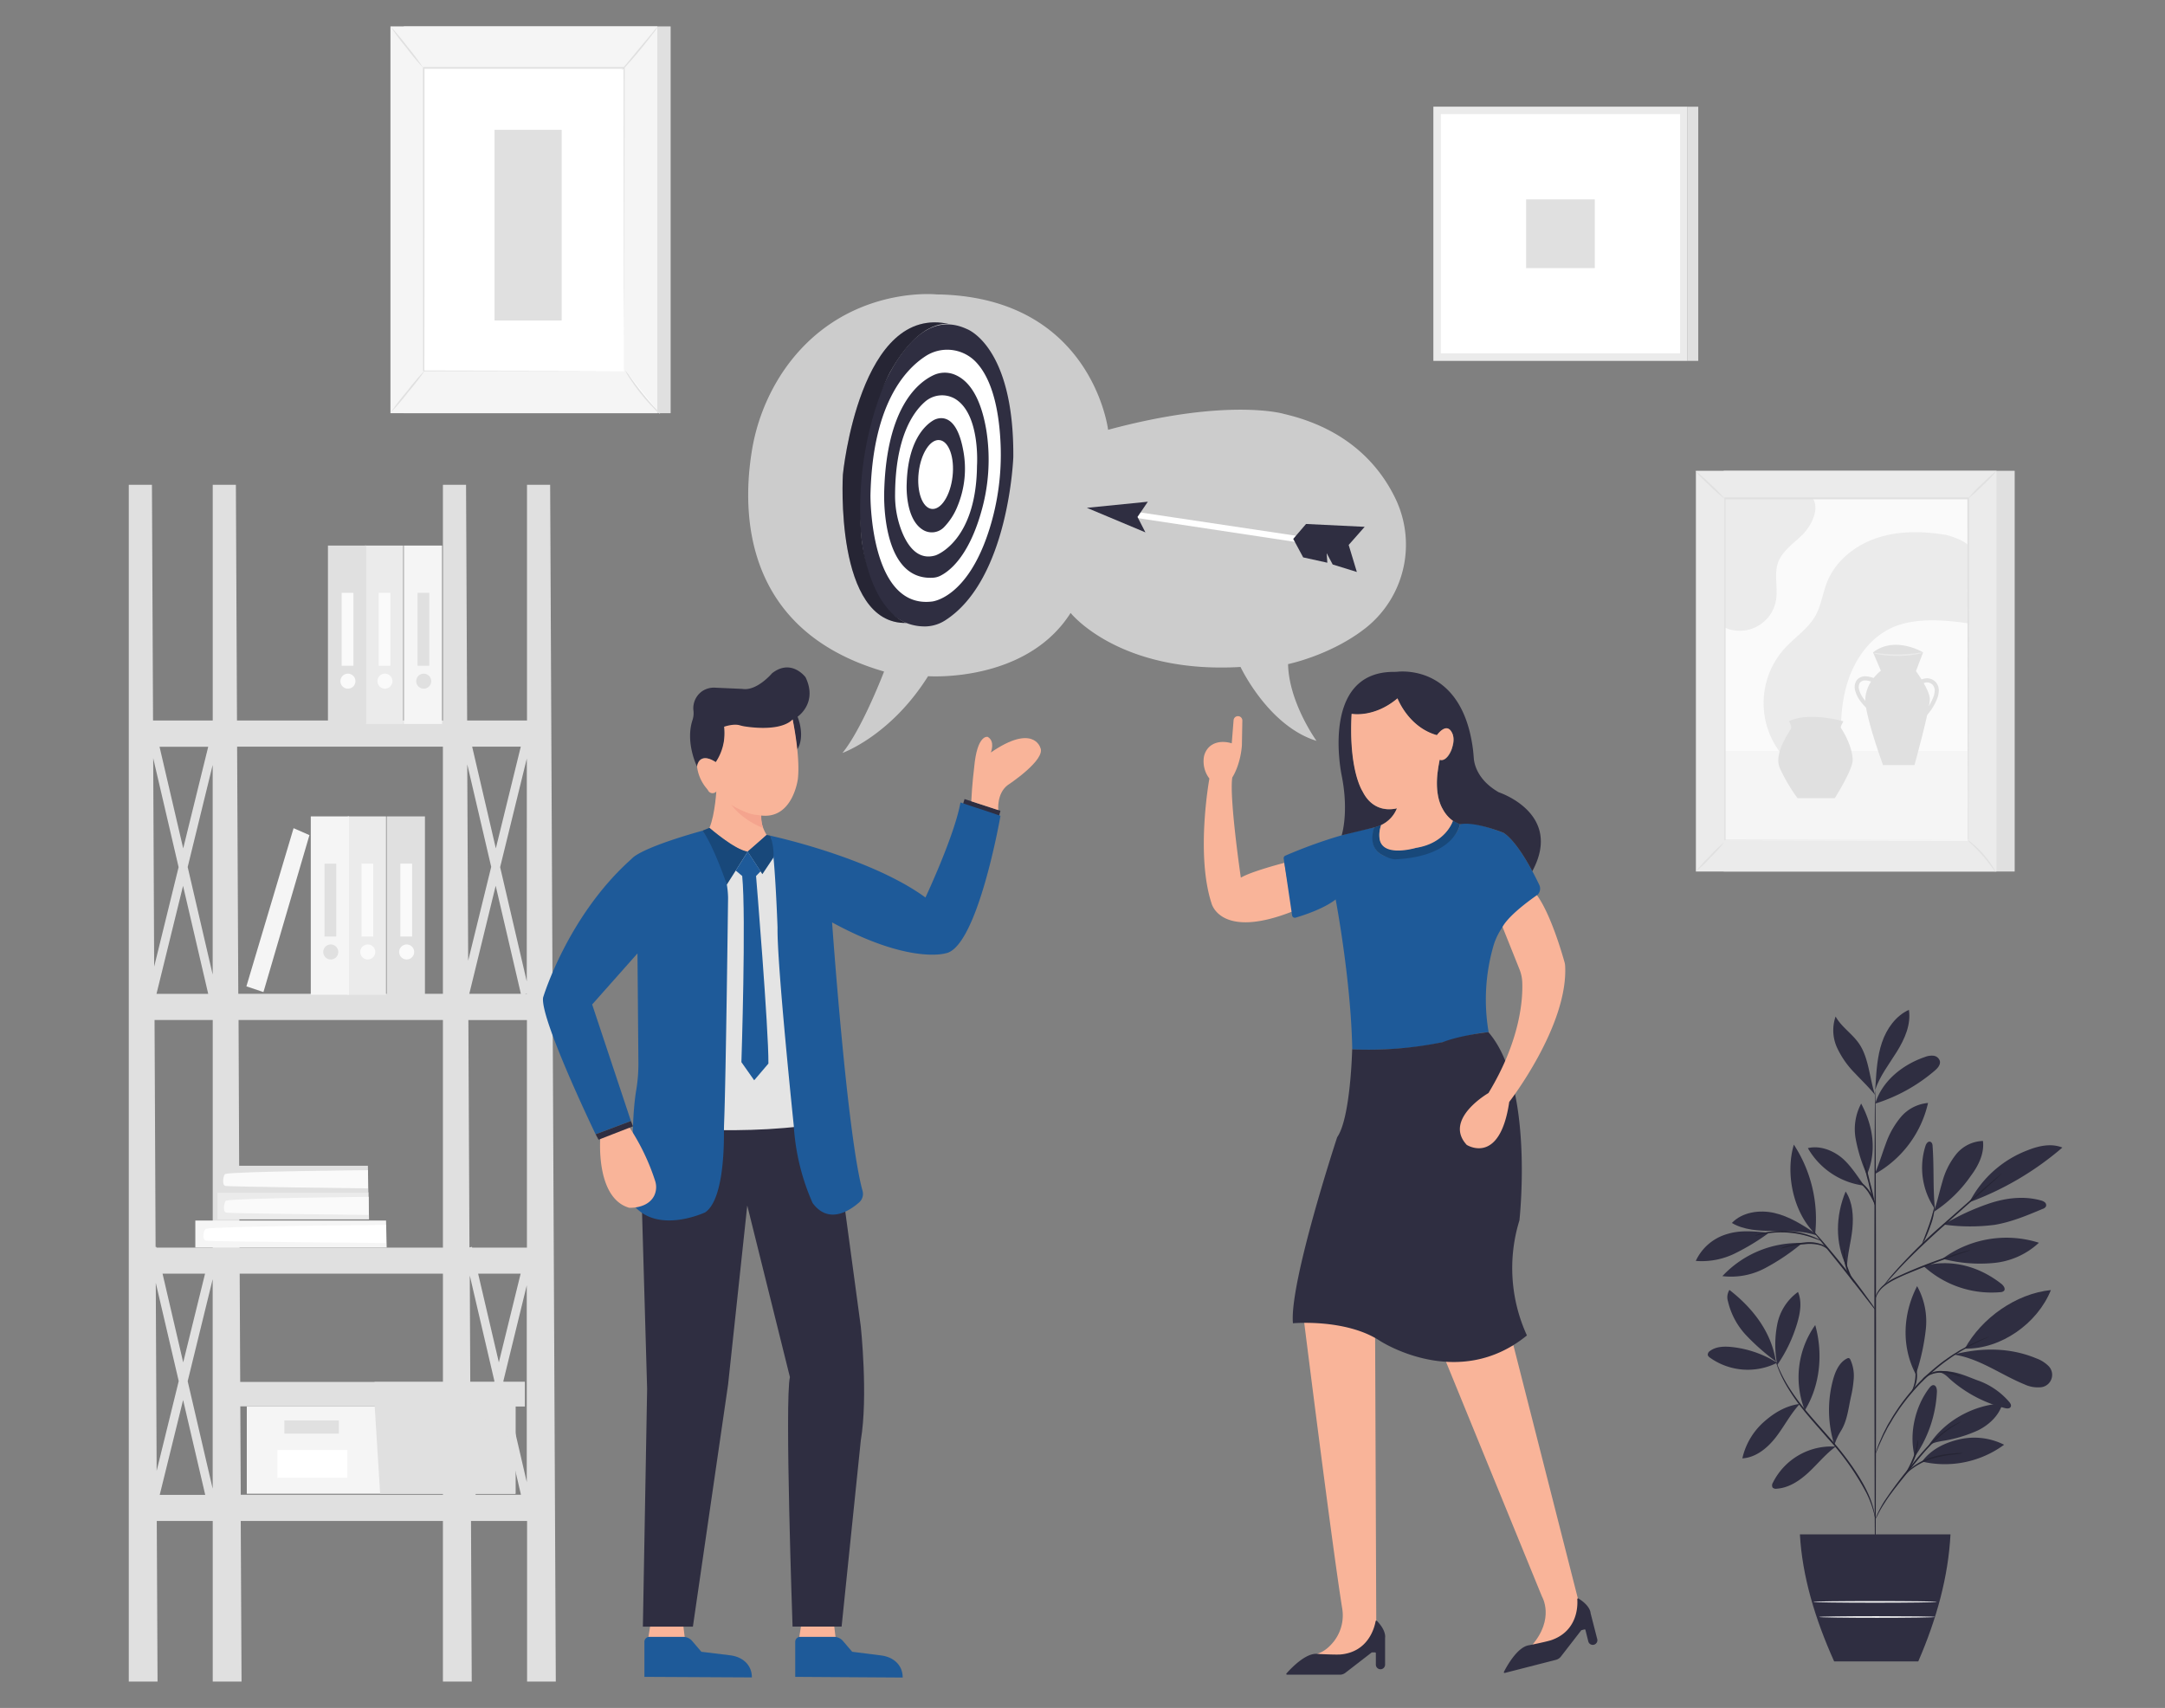 <svg id="a942e0e7-6291-4c72-b318-4f562cfaab5b" data-name="Layer 1" xmlns="http://www.w3.org/2000/svg" width="865.76" height="682.89" viewBox="0 0 865.76 682.89"><rect x="0" y="0" width="865.76" height="682.89" fill="#808080" stroke="none"/><path d="M710.62,544.86a42.54,42.54,0,0,0-18.19-6.29c-3-.29-6.23-.21-8.63,1.59a1.82,1.82,0,0,0-.89,1.58,2,2,0,0,0,.85,1.07,26.06,26.06,0,0,0,26.92,2.05" fill="#2f2e41"/><path d="M710.15,544.34A89.23,89.23,0,0,1,698.38,534,29.54,29.54,0,0,1,691,520.32a5.49,5.49,0,0,1,.58-4.57c9.42,7.33,16.76,16.82,18.57,28.59" fill="#2f2e41"/><path d="M710.53,544.78a42.24,42.24,0,0,1,.21-15.45A20.89,20.89,0,0,1,719,516.57c1.62,3.78.93,8.15-.21,12.11a58.75,58.75,0,0,1-8.17,17.2" fill="#2f2e41"/><path d="M719.74,561.33c-5.6.69-10.46,3.64-14.63,7.41a27.53,27.53,0,0,0-8.36,14.36c5.48-.34,10.12-4.2,13.46-8.54s5.7-9.08,9.42-13.13" fill="#2f2e41"/><path d="M721.73,563.91a36.09,36.09,0,0,1,4.16-34.11c3.19,11.32,2,24.1-4.16,34.11" fill="#2f2e41"/><path d="M733.88,578.39A26.11,26.11,0,0,0,709,592.75a2,2,0,0,0-.17,2,1.87,1.87,0,0,0,1.66.48c4.91-.32,9.27-3.27,12.86-6.63s6.73-7.27,10.7-10.18" fill="#2f2e41"/><path d="M733.5,577.61a46.46,46.46,0,0,1-.47-26c.92-3.34,2.45-6.85,5.54-8.43a1.13,1.13,0,0,1,.84-.15,1.21,1.21,0,0,1,.54.62,15.51,15.51,0,0,1,1.35,7.45,46.6,46.6,0,0,1-1.16,7.53c-1,4.61-1.49,9.56-4,13.53a28.31,28.31,0,0,0-1.6,3c-.48,1-.48,1.35-.91,2.17" fill="#2f2e41"/><path d="M765.69,582.4c-2.39-9.07.14-20.07,5.86-27.51.42-.54,1-1.13,1.66-1.07,1.06.1,1.35,1.5,1.35,2.56a49.59,49.59,0,0,1-8.81,26" fill="#2f2e41"/><path d="M768.59,584.38a40.07,40.07,0,0,0,32.83-6.73,26.61,26.61,0,0,0-17.78-2.18c-5.93,1.34-11.36,4-15,8.85" fill="#2f2e41"/><path d="M771,578.33c6.18-10.05,18-16.62,29.8-17.22-1.35,4.8-5.3,8.53-9.75,10.76a54.2,54.2,0,0,1-14.3,4.27c-1.9.36-4.51.77-5.75,2.26" fill="#2f2e41"/><path d="M766.31,549a86.51,86.51,0,0,0,3.8-17.49,29,29,0,0,0-3.48-17.27c-5.76,11.15-6.34,24.22-.5,35.31" fill="#2f2e41"/><path d="M785.71,539.22c6.73-12.25,20.5-22,34.42-23.41-5.38,13.37-20,23.71-34.42,23.41" fill="#2f2e41"/><path d="M781.46,541.63c10.07,1.52,18.63,8,28,11.84a12.62,12.62,0,0,0,6.34,1.22,5,5,0,0,0,3.1-8.78,13.46,13.46,0,0,0-4.59-2.79c-10.24-4.26-21.21-4.37-32-1.79" fill="#2f2e41"/><path d="M775.65,548.68c2.27.65,3.05,1.83,4.85,3.37A52.34,52.34,0,0,0,801.76,563c.8.2,1.87.27,2.27-.45s-.09-1.42-.55-2a29.43,29.43,0,0,0-12.83-8.7c-4.9-1.82-9.15-4-15-3.56" fill="#2f2e41"/><path d="M769.15,506.15A40.19,40.19,0,0,0,800,516.64a2.11,2.11,0,0,0,1.35-.5c.78-.85-.17-2.16-1.07-2.86-9.06-7.06-20-10-31.17-7.13" fill="#2f2e41"/><path d="M776.87,503.23a43,43,0,0,1,38.47-6.34A30.63,30.63,0,0,1,797,505a58.21,58.21,0,0,1-20.19-1.71" fill="#2f2e41"/><path d="M773.78,483.66c-.89-9-.31-16.15-.95-25.28,0-.72-.2-1.6-.89-1.85-.94-.37-1.73.79-2,1.76a29,29,0,0,0,3.86,25.17" fill="#2f2e41"/><path d="M773.18,484.62a53.16,53.16,0,0,0,15-14.57c3-4,5.39-8.89,4.78-13.86a14.39,14.39,0,0,0-10.77,5.38,30.18,30.18,0,0,0-5.5,11.08c-1.2,4-2,8.08-3.45,12" fill="#2f2e41"/><path d="M787.84,480.58a120.84,120.84,0,0,0,36.88-21.75c-4.4-1.78-9.42-.72-13.85,1.06a43.68,43.68,0,0,0-23.22,20.58" fill="#2f2e41"/><path d="M777.22,489.61a75.85,75.85,0,0,0,20.47.11c6.65-1.12,12.92-3.74,19.13-6.36a2.2,2.2,0,0,0,1.34-1,1.5,1.5,0,0,0-.45-1.63,4,4,0,0,0-1.63-.77c-6.73-1.88-14-1-20.66,1.24a96.19,96.19,0,0,0-18.2,8.4" fill="#2f2e41"/><path d="M738.39,506.39c-4.64-9.42-4.35-20.31-.34-30,2.83,4.29,3.18,9.78,2.7,14.9s-2.08,10.39-2.17,15.54" fill="#2f2e41"/><path d="M719.83,497a41.71,41.71,0,0,0-31.06,13.23,28.93,28.93,0,0,0,17-3.15,86,86,0,0,0,14.57-9.76" fill="#2f2e41"/><path d="M707.37,492.87c-5.68-.46-11.13-1.17-16.6.51a19.88,19.88,0,0,0-12.64,10.77,30,30,0,0,0,15.55-2.94,90.37,90.37,0,0,0,13.69-8.29" fill="#2f2e41"/><path d="M725.83,493.06c-5.1-3.36-10.35-6.73-16.28-8.08s-12.83-.36-17,4c4.81,2.82,10.65,3.16,16.16,3.16s12.42-.07,17.67,1.79" fill="#2f2e41"/><path d="M725.86,493.32c-8.72-8.57-12-23.95-8.52-35.66a54.3,54.3,0,0,1,8.52,35.66" fill="#2f2e41"/><path d="M749.86,469c1.64-3.82,2.8-7.83,4.26-11.72a34.06,34.06,0,0,1,6.11-10.77A16.1,16.1,0,0,1,771,441a43.53,43.53,0,0,1-21,28.27" fill="#2f2e41"/><path d="M745.51,474.1c-2.69-3.74-5.87-8.82-9.56-11.62s-8.5-4.5-13-3.42a30.27,30.27,0,0,0,22.57,15" fill="#2f2e41"/><path d="M746.39,469.37a63.67,63.67,0,0,1-4.31-13.95,21.71,21.71,0,0,1,2.18-14.17c4.79,9.06,6.32,18.84,2.37,28.26" fill="#2f2e41"/><path d="M749.9,441.25c2.69-9,10.93-15.59,19.8-18.61a7.49,7.49,0,0,1,3.47-.53,3,3,0,0,1,2.56,2.14c.32,1.52-.93,2.89-2.13,3.9a67.37,67.37,0,0,1-23.7,13.1" fill="#2f2e41"/><path d="M750,433.91c.35-5.78.72-11.65,2.59-17.14s5.51-10.62,10.76-13c.91,5.84-1.68,11.66-4.79,16.68s-6.86,9.78-8.72,15.38" fill="#2f2e41"/><path d="M749.86,437.9c-2.25-6.54-2.48-14.81-6.4-20.55-2.69-4-7.12-6.73-9.42-10.92a16.73,16.73,0,0,0,.55,12.4,36.16,36.16,0,0,0,7.26,10.36c2.89,3.1,5.38,5.38,8.08,8.71" fill="#2f2e41"/><path d="M749.9,630.5c-.18,0-.32-43.62-.34-97.43s.12-97.46.3-97.46.32,43.62.33,97.46S750.07,630.5,749.9,630.5Z" fill="#2f2e41"/><path d="M788,499.81a10.83,10.83,0,0,1-1.64.62L781.82,502c-3.79,1.35-9,3.18-14.71,5.49s-10.91,4.38-13.93,7a10.42,10.42,0,0,0-2.8,3.71c-.43,1-.51,1.65-.56,1.63s0-.15,0-.46a6.85,6.85,0,0,1,.32-1.26,9.74,9.74,0,0,1,2.69-3.94,24.16,24.16,0,0,1,6-3.77c2.42-1.12,5.1-2.3,8-3.48,5.69-2.32,11-4.14,14.81-5.38,1.92-.59,3.49-1,4.58-1.35A9.67,9.67,0,0,1,788,499.81Z" fill="#2f2e41"/><path d="M800.52,469.11a2.37,2.37,0,0,1-.46.49l-1.34,1.34-5.23,4.75-17.4,15.49c-6.73,6.05-12.65,11.82-16.72,16.16-2,2.18-3.64,4-4.73,5.22L753.37,514a3,3,0,0,1-.47.47,4.86,4.86,0,0,1,.38-.55c.27-.35.64-.87,1.17-1.52,1-1.35,2.6-3.16,4.59-5.38a219.15,219.15,0,0,1,16.63-16.34c6.81-6,13-11.46,17.5-15.36l5.38-4.6c.6-.49,1.09-.89,1.48-1.23A2.63,2.63,0,0,1,800.52,469.11Z" fill="#2f2e41"/><path d="M768.71,497.29c-.18-.06,1.24-3.35,2.7-7.49s2.1-7.63,2.27-7.61A25.79,25.79,0,0,1,772,490a51.81,51.81,0,0,1-2.11,5.25A8.47,8.47,0,0,1,768.71,497.29Z" fill="#2f2e41"/><path d="M749.94,523.72a8.75,8.75,0,0,1-1.05-1.23l-2.69-3.43c-2.25-2.91-5.39-6.93-8.86-11.33s-6.73-8.34-9-11.19l-2.69-3.39a9,9,0,0,1-.94-1.35,8.62,8.62,0,0,1,1.13,1.13c.7.76,1.68,1.87,2.89,3.26,2.41,2.79,5.68,6.73,9.18,11.09s6.56,8.48,8.71,11.46c1.09,1.49,1.95,2.69,2.53,3.56A8,8,0,0,1,749.94,523.72Z" fill="#2f2e41"/><path d="M741.58,513a15.25,15.25,0,0,1-3.51-6.55,19.21,19.21,0,0,1-.8-6.61h.29c-.13.5-.22.77-.27.76s0-.29,0-.81h.27a30.48,30.48,0,0,0,1.11,6.43A48.9,48.9,0,0,0,741.58,513Z" fill="#2f2e41"/><path d="M730.79,499.42a12.45,12.45,0,0,0-2.45-1.41,16.31,16.31,0,0,0-6.73-.54,42.57,42.57,0,0,0-6.84,1.1,22.55,22.55,0,0,1-2.81.68,9.32,9.32,0,0,1,2.69-1.11,31.2,31.2,0,0,1,6.9-1.34,14.75,14.75,0,0,1,7,.75A4.38,4.38,0,0,1,730.79,499.42Z" fill="#2f2e41"/><path d="M728.23,496.11c0,.09-1.43-.56-3.76-1.35a37.79,37.79,0,0,0-18.84-1.44c-2.42.44-3.88.88-3.92.78a4,4,0,0,1,1-.43,25.26,25.26,0,0,1,2.83-.79,33.46,33.46,0,0,1,19.12,1.45,22.47,22.47,0,0,1,2.69,1.23A3.34,3.34,0,0,1,728.23,496.11Z" fill="#2f2e41"/><path d="M749.86,482.19a72.73,72.73,0,0,1-2.69-9.49,75.49,75.49,0,0,1-2.13-9.65,76.79,76.79,0,0,1,2.69,9.51A79.16,79.16,0,0,1,749.86,482.19Z" fill="#2f2e41"/><path d="M750,482.19a47.59,47.59,0,0,0-3-5.68,25.56,25.56,0,0,0-4.46-4.6,4.23,4.23,0,0,1,1.72.89,13.83,13.83,0,0,1,3.26,3.35A12.74,12.74,0,0,1,750,482.19Z" fill="#2f2e41"/><path d="M749.9,607.24c-.07,0-.2-1-.69-2.89a40.76,40.76,0,0,0-2.92-7.56A104.49,104.49,0,0,0,730.83,575c-3.46-4-6.81-7.68-9.65-11.23a78.27,78.27,0,0,1-6.91-10,48.74,48.74,0,0,1-3.48-7.38c-.31-.91-.56-1.62-.68-2.11a4.85,4.85,0,0,1-.19-.75s.38,1,1.09,2.77a56.64,56.64,0,0,0,3.65,7.26,86.17,86.17,0,0,0,7,9.81c2.87,3.52,6.22,7.22,9.68,11.17,7,7.85,12.46,15.76,15.39,22a37.26,37.26,0,0,1,2.7,7.68,20.68,20.68,0,0,1,.39,2.2A5,5,0,0,1,749.9,607.24Z" fill="#2f2e41"/><path d="M784.35,568.33a18.25,18.25,0,0,1-1.75,1.08,40.34,40.34,0,0,0-4.68,3.1,52.67,52.67,0,0,0-6.15,5.61c-2.17,2.29-4.39,4.92-6.66,7.76-4.54,5.7-8.78,10.77-11.32,14.81a45.23,45.23,0,0,0-2.84,4.86,14.67,14.67,0,0,1-1,1.82,1.39,1.39,0,0,1,.16-.52c.17-.33.33-.8.61-1.41a45.09,45.09,0,0,1,2.69-5,162.59,162.59,0,0,1,11.21-14.91c2.28-2.84,4.53-5.51,6.73-7.78a50.42,50.42,0,0,1,6.31-5.56,34.25,34.25,0,0,1,4.84-3c.6-.3,1.09-.49,1.34-.62S784.34,568.31,784.35,568.33Z" fill="#2f2e41"/><path d="M785,581a25.21,25.21,0,0,1-3.77.56,50.86,50.86,0,0,0-9,1.79,26.94,26.94,0,0,0-8.07,4.26c-1.87,1.44-2.76,2.69-2.84,2.55a3.32,3.32,0,0,1,.56-.87,12.8,12.8,0,0,1,2-2,24.3,24.3,0,0,1,8.18-4.51,39.9,39.9,0,0,1,9.21-1.63A19.89,19.89,0,0,1,785,581Z" fill="#2f2e41"/><path d="M762.33,588.72c-.2-.1,1.53-2.69,2.86-6.27s1.55-6.73,1.76-6.65a5.88,5.88,0,0,1,0,2.05,22.8,22.8,0,0,1-1.12,4.82,23.23,23.23,0,0,1-2.22,4.43C762.89,588.16,762.42,588.78,762.33,588.72Z" fill="#2f2e41"/><path d="M795.51,534.42a4.54,4.54,0,0,1-.62.32l-1.79.81c-.78.33-1.73.76-2.81,1.34s-2.33,1.13-3.65,1.93L784.56,540c-.72.41-1.43.9-2.2,1.35-1.53.94-3.07,2.08-4.71,3.25a88.08,88.08,0,0,0-9.85,8.66,89.48,89.48,0,0,0-8.32,10.12c-1.12,1.68-2.21,3.26-3.08,4.83-.45.77-.92,1.51-1.35,2.24s-.75,1.45-1.11,2.12c-.74,1.35-1.27,2.61-1.79,3.72s-.93,2.06-1.24,2.85-.55,1.35-.76,1.82a2.91,2.91,0,0,1-.29.62,2.17,2.17,0,0,1,.19-.66c.16-.5.37-1.11.63-1.87a30.69,30.69,0,0,1,1.14-2.91c.5-1.12,1-2.41,1.71-3.77l1.09-2.15c.38-.74.85-1.48,1.35-2.28.87-1.59,1.95-3.19,3.07-4.88a84.37,84.37,0,0,1,8.33-10.25,88.15,88.15,0,0,1,9.94-8.68c1.67-1.17,3.24-2.3,4.78-3.21.78-.47,1.51-1,2.24-1.35s1.44-.78,2.11-1.16c1.35-.75,2.61-1.34,3.72-1.83.93-.46,1.88-.87,2.86-1.24l1.85-.71A1.85,1.85,0,0,1,795.51,534.42Z" fill="#2f2e41"/><path d="M768.24,552.71a4.37,4.37,0,0,1,1.5-2.24,9.52,9.52,0,0,1,6-2.31,16.44,16.44,0,0,1,6.35,1.24,9,9,0,0,1,2.41,1.17,14.8,14.8,0,0,1-2.54-.74,18.93,18.93,0,0,0-6.19-1,9.83,9.83,0,0,0-5.78,2A17.88,17.88,0,0,0,768.24,552.71Z" fill="#2f2e41"/><path d="M764.17,556.91a16.22,16.22,0,0,0,1.34-11.4,3.58,3.58,0,0,1,.71,1.62,11.4,11.4,0,0,1,.3,4.27,11.24,11.24,0,0,1-1.28,4C764.69,556.46,764.23,557,764.17,556.91Z" fill="#2f2e41"/><g opacity="0.2"><path d="M749.9,630.5c-.18,0-.32-43.62-.34-97.43s.12-97.46.3-97.46.32,43.62.33,97.46S750.07,630.5,749.9,630.5Z"/><path d="M788,499.81a10.83,10.83,0,0,1-1.64.62L781.82,502c-3.79,1.35-9,3.18-14.71,5.49s-10.91,4.38-13.93,7a10.42,10.42,0,0,0-2.8,3.71c-.43,1-.51,1.65-.56,1.63s0-.15,0-.46a6.85,6.85,0,0,1,.32-1.26,9.74,9.74,0,0,1,2.69-3.94,24.16,24.16,0,0,1,6-3.77c2.42-1.12,5.1-2.3,8-3.48,5.69-2.32,11-4.14,14.81-5.38,1.92-.59,3.49-1,4.58-1.35A9.67,9.67,0,0,1,788,499.81Z"/><path d="M800.52,469.11a2.37,2.37,0,0,1-.46.49l-1.34,1.34-5.23,4.75-17.4,15.49c-6.73,6.05-12.65,11.82-16.72,16.16-2,2.18-3.64,4-4.73,5.22L753.37,514a3,3,0,0,1-.47.47,4.86,4.86,0,0,1,.38-.55c.27-.35.64-.87,1.17-1.52,1-1.35,2.6-3.16,4.59-5.38a219.15,219.15,0,0,1,16.63-16.34c6.81-6,13-11.46,17.5-15.36l5.38-4.6c.6-.49,1.09-.89,1.48-1.23A2.63,2.63,0,0,1,800.52,469.11Z"/><path d="M768.71,497.29c-.18-.06,1.24-3.35,2.7-7.49s2.1-7.63,2.27-7.61A25.79,25.79,0,0,1,772,490a51.81,51.81,0,0,1-2.11,5.25A8.47,8.47,0,0,1,768.71,497.29Z"/><path d="M749.94,523.72a8.75,8.75,0,0,1-1.05-1.23l-2.69-3.43c-2.25-2.91-5.39-6.93-8.86-11.33s-6.73-8.34-9-11.19l-2.69-3.39a9,9,0,0,1-.94-1.35,8.62,8.62,0,0,1,1.13,1.13c.7.76,1.68,1.87,2.89,3.26,2.41,2.79,5.68,6.73,9.18,11.09s6.56,8.48,8.71,11.46c1.09,1.49,1.95,2.69,2.53,3.56A8,8,0,0,1,749.94,523.72Z"/><path d="M741.58,513a15.25,15.25,0,0,1-3.51-6.55,19.21,19.21,0,0,1-.8-6.61h.29c-.13.5-.22.77-.27.76s0-.29,0-.81h.27a30.48,30.48,0,0,0,1.11,6.43A48.9,48.9,0,0,0,741.58,513Z"/><path d="M730.79,499.42a12.45,12.45,0,0,0-2.45-1.41,16.31,16.31,0,0,0-6.73-.54,42.57,42.57,0,0,0-6.84,1.1,22.55,22.55,0,0,1-2.81.68,9.32,9.32,0,0,1,2.69-1.11,31.2,31.2,0,0,1,6.9-1.34,14.75,14.75,0,0,1,7,.75A4.38,4.38,0,0,1,730.79,499.42Z"/><path d="M728.23,496.11c0,.09-1.43-.56-3.76-1.35a37.79,37.79,0,0,0-18.84-1.44c-2.42.44-3.88.88-3.92.78a4,4,0,0,1,1-.43,25.26,25.26,0,0,1,2.83-.79,33.46,33.46,0,0,1,19.12,1.45,22.47,22.47,0,0,1,2.69,1.23A3.34,3.34,0,0,1,728.23,496.11Z"/><path d="M749.86,482.19a72.73,72.73,0,0,1-2.69-9.49,75.49,75.49,0,0,1-2.13-9.65,76.79,76.79,0,0,1,2.69,9.51A79.16,79.16,0,0,1,749.86,482.19Z"/><path d="M750,482.19a47.59,47.59,0,0,0-3-5.68,25.56,25.56,0,0,0-4.46-4.6,4.23,4.23,0,0,1,1.72.89,13.83,13.83,0,0,1,3.26,3.35A12.74,12.74,0,0,1,750,482.19Z"/><path d="M749.9,607.24c-.07,0-.2-1-.69-2.89a40.76,40.76,0,0,0-2.92-7.56A104.49,104.49,0,0,0,730.83,575c-3.46-4-6.81-7.68-9.65-11.23a78.27,78.27,0,0,1-6.91-10,48.74,48.74,0,0,1-3.48-7.38c-.31-.91-.56-1.62-.68-2.11a4.85,4.85,0,0,1-.19-.75s.38,1,1.09,2.77a56.64,56.64,0,0,0,3.65,7.26,86.17,86.17,0,0,0,7,9.81c2.87,3.52,6.22,7.22,9.68,11.17,7,7.85,12.46,15.76,15.39,22a37.26,37.26,0,0,1,2.7,7.68,20.68,20.68,0,0,1,.39,2.2A5,5,0,0,1,749.9,607.24Z"/><path d="M784.35,568.33a18.25,18.25,0,0,1-1.75,1.08,40.34,40.34,0,0,0-4.68,3.1,52.67,52.67,0,0,0-6.15,5.61c-2.17,2.29-4.39,4.92-6.66,7.76-4.54,5.7-8.78,10.77-11.32,14.81a45.23,45.23,0,0,0-2.84,4.86,14.67,14.67,0,0,1-1,1.82,1.39,1.39,0,0,1,.16-.52c.17-.33.33-.8.61-1.41a45.09,45.09,0,0,1,2.69-5,162.59,162.59,0,0,1,11.21-14.91c2.28-2.84,4.53-5.51,6.73-7.78a50.42,50.42,0,0,1,6.31-5.56,34.25,34.25,0,0,1,4.84-3c.6-.3,1.09-.49,1.34-.62S784.34,568.31,784.35,568.33Z"/><path d="M785,581a25.21,25.21,0,0,1-3.77.56,50.86,50.86,0,0,0-9,1.79,26.94,26.94,0,0,0-8.07,4.26c-1.87,1.44-2.76,2.69-2.84,2.55a3.32,3.32,0,0,1,.56-.87,12.8,12.8,0,0,1,2-2,24.3,24.3,0,0,1,8.18-4.51,39.9,39.9,0,0,1,9.21-1.63A19.89,19.89,0,0,1,785,581Z"/><path d="M762.33,588.72c-.2-.1,1.53-2.69,2.86-6.27s1.55-6.73,1.76-6.65a5.88,5.88,0,0,1,0,2.05,22.8,22.8,0,0,1-1.12,4.82,23.23,23.23,0,0,1-2.22,4.43C762.89,588.16,762.42,588.78,762.33,588.72Z"/><path d="M795.51,534.42a4.54,4.54,0,0,1-.62.32l-1.79.81c-.78.33-1.73.76-2.81,1.34s-2.33,1.13-3.65,1.93L784.56,540c-.72.41-1.43.9-2.2,1.35-1.53.94-3.07,2.08-4.71,3.25a88.08,88.08,0,0,0-9.85,8.66,89.48,89.48,0,0,0-8.32,10.12c-1.12,1.68-2.21,3.26-3.08,4.83-.45.77-.92,1.51-1.35,2.24s-.75,1.45-1.11,2.12c-.74,1.35-1.27,2.61-1.79,3.72s-.93,2.06-1.24,2.85-.55,1.35-.76,1.82a2.91,2.91,0,0,1-.29.62,2.17,2.17,0,0,1,.19-.66c.16-.5.37-1.11.63-1.87a30.69,30.69,0,0,1,1.14-2.91c.5-1.12,1-2.41,1.71-3.77l1.09-2.15c.38-.74.85-1.48,1.35-2.28.87-1.59,1.95-3.19,3.07-4.88a84.37,84.37,0,0,1,8.33-10.25,88.15,88.15,0,0,1,9.94-8.68c1.67-1.17,3.24-2.3,4.78-3.21.78-.47,1.51-1,2.24-1.35s1.44-.78,2.11-1.16c1.35-.75,2.61-1.34,3.72-1.83.93-.46,1.88-.87,2.86-1.24l1.85-.71A1.85,1.85,0,0,1,795.51,534.42Z"/><path d="M768.24,552.71a4.37,4.37,0,0,1,1.5-2.24,9.52,9.52,0,0,1,6-2.31,16.44,16.44,0,0,1,6.35,1.24,9,9,0,0,1,2.41,1.17,14.8,14.8,0,0,1-2.54-.74,18.93,18.93,0,0,0-6.19-1,9.83,9.83,0,0,0-5.78,2A17.88,17.88,0,0,0,768.24,552.71Z"/><path d="M764.17,556.91a16.22,16.22,0,0,0,1.34-11.4,3.58,3.58,0,0,1,.71,1.62,11.4,11.4,0,0,1,.3,4.27,11.24,11.24,0,0,1-1.28,4C764.69,556.46,764.23,557,764.17,556.91Z"/></g><path d="M719.76,613.5c.94,16.68,6,33.65,13.69,50.77H767.1c7.37-17,12-33.9,12.88-50.77Z" fill="#2f2e41"/><path d="M774.53,640.48c0,.17-11.08.32-24.73.32s-24.71-.15-24.71-.32,11.07-.31,24.71-.31S774.53,640.31,774.53,640.48Z" fill="#fafafa"/><path d="M773.75,646.52c0,.17-10.38.32-23.18.32s-23.16-.15-23.16-.32,10.37-.31,23.16-.31S773.75,646.34,773.75,646.52Z" fill="#fafafa"/><g id="bdf3f0c6-e776-48ea-baa8-b0b38195ad4d" data-name="freesvgillustration--background-complete--inject-4"><rect x="161.48" y="10.55" width="106.7" height="154.66" fill="#e0e0e0"/><rect x="156.14" y="10.55" width="106.7" height="154.66" fill="#f5f5f5"/><rect x="169.39" y="27.31" width="80.18" height="121.16" fill="#fff"/><path d="M249.57,148.46v-9c0-5.86,0-14.27-.07-25,0-21.36-.08-51.56-.14-87.24l.27.27H169.46l.29-.3c0,45.7,0,87.89-.06,121.15l-.23-.22,58.37.12,16.12.06H244l-16.07.06-58.51.11h-.23v-.23c0-33.3,0-75.45-.06-121.15v-.29H249.8v.27c-.06,35.69-.11,66-.13,87.41,0,10.66-.06,19.11-.07,24.9v8.28C249.6,148.15,249.57,148.46,249.57,148.46Z" fill="#e0e0e0"/><path d="M263.1,10.55a18.11,18.11,0,0,1-1.9,2.77c-1.24,1.66-3,3.91-5,6.35s-3.89,4.59-5.28,6.13a19.89,19.89,0,0,1-2.34,2.34,19.35,19.35,0,0,1,2-2.66l5.13-6.23,5.17-6.14A20.55,20.55,0,0,1,263.1,10.55Z" fill="#e0e0e0"/><path d="M250,148.07a99.57,99.57,0,0,0,14,17.5" fill="#fff"/><path d="M264,165.57a16.09,16.09,0,0,1-2.44-2.22,77.12,77.12,0,0,1-9.93-12.41,17.26,17.26,0,0,1-1.63-2.87,20.12,20.12,0,0,1,2,2.64c1.17,1.65,2.83,3.91,4.76,6.32s3.77,4.53,5.12,6A24.42,24.42,0,0,1,264,165.57Z" fill="#e0e0e0"/><path d="M156.11,165.1q7-8.62,14-17.25" fill="#fff"/><path d="M170.09,147.86a102.7,102.7,0,0,1-6.76,8.8,103.51,103.51,0,0,1-7.22,8.45,108.93,108.93,0,0,1,6.77-8.81A103.54,103.54,0,0,1,170.09,147.86Z" fill="#e0e0e0"/><path d="M156.14,10.55a101.08,101.08,0,0,1,6.78,8.11,100.26,100.26,0,0,1,6.33,8.47A94,94,0,0,1,162.46,19,93.14,93.14,0,0,1,156.14,10.55Z" fill="#e0e0e0"/><rect x="197.75" y="51.9" width="26.85" height="76.24" fill="#e0e0e0"/><rect x="573.19" y="42.65" width="101.64" height="101.64" fill="#ebebeb"/><rect x="576.18" y="45.63" width="95.66" height="95.66" fill="#fff"/><rect x="610.28" y="79.73" width="27.47" height="27.47" fill="#e0e0e0"/><rect x="674.83" y="42.67" width="4.29" height="101.62" fill="#e0e0e0"/><rect x="689.27" y="188.24" width="116.38" height="160.22" fill="#e0e0e0"/><rect x="678.17" y="188.24" width="120.19" height="160.22" fill="#ebebeb"/><rect x="689.64" y="199.44" width="97.29" height="136.65" fill="#fafafa"/><path d="M689.64,336.09H786.9V300.24H689.64Z" fill="#f5f5f5"/><path d="M749,260.84l3.14,7.33S745,273.41,746,281.5s7,24.4,7,24.4h12.58s6.29-22.75,6.14-26.49-5.55-11.08-5.55-11.08l2.85-7.49S757.88,254,749,260.84Z" fill="#e0e0e0"/><path d="M748.39,284.94c-2.44-2.19-5.47-4.92-6.46-8.62a5,5,0,0,1,.55-4.36,4.41,4.41,0,0,1,3.67-1.55,10.9,10.9,0,0,1,3.51.87l-.57,1.55a9.42,9.42,0,0,0-3-.77,2.79,2.79,0,0,0-2.34.91,3.49,3.49,0,0,0-.27,2.91c.88,3.25,3.69,5.79,6,7.84Z" fill="#e0e0e0"/><path d="M770.51,286l-1.17-1.1a19.93,19.93,0,0,0,3.59-5.72,8.27,8.27,0,0,0,.73-2.84,3.72,3.72,0,0,0-.76-2.47,3.17,3.17,0,0,0-2.68-1,4.79,4.79,0,0,0-2.78,1.42l-1.17-1.17a6.31,6.31,0,0,1,3.77-1.88,4.75,4.75,0,0,1,4.09,1.54,5.1,5.1,0,0,1,1.17,3.6,9.88,9.88,0,0,1-.84,3.41A21.7,21.7,0,0,1,770.51,286Z" fill="#e0e0e0"/><path d="M769.1,260.91a12.42,12.42,0,0,1-2.88.73,45.38,45.38,0,0,1-7.17.63,43,43,0,0,1-7.17-.53,10.75,10.75,0,0,1-2.9-.68,21,21,0,0,1,3,.26,63.3,63.3,0,0,0,14.21-.12A18.2,18.2,0,0,1,769.1,260.91Z" fill="#ebebeb"/><path d="M786.94,217.93c-1.18-1.67-7-3.76-9.05-4.1-9.06-1.49-18.51-1.64-27.23,1.24s-16.59,9.1-20,17.58c-1.76,4.39-2.35,9.25-4.6,13.39-2.91,5.26-8.2,8.66-12.29,13.1a32.64,32.64,0,0,0-1.71,41.95l24.42.3c-.6-9.61-.57-19.42,2.34-28.62S747.74,255,756.51,251c9.19-4.17,20.88-3.16,30.87-1.73Z" fill="#ebebeb"/><path d="M725,199.44c2.71,4.18-.77,11-4.32,14.47S712.62,220.33,711,225s0,9.91-.77,14.82A14.69,14.69,0,0,1,693.31,252a14.4,14.4,0,0,1-3.67-1.11V199.44Z" fill="#ebebeb"/><path d="M715.36,288.4s1.34,1.85.8,3-6.89,9.7-4.5,15.53a66.33,66.33,0,0,0,7.16,12.2h14.89s7.32-11.54,7.16-15.39c-.25-6.37-4.91-13-4.91-13l1.18-2.34S723.33,284.41,715.36,288.4Z" fill="#e0e0e0"/><path d="M786.94,336.09V326c0-6.52,0-16-.09-28.13,0-24.05-.08-58.18-.12-98.52l.27.28H689.74l.3-.3V336l-.24-.25,70.74.13h19.71l-19.56.06-70.89.13h-.25V198.89h97.86v.27c0,40.41-.11,74.6-.15,98.71,0,12,0,21.5-.07,28v9.31A2.35,2.35,0,0,1,786.94,336.09Z" fill="#e0e0e0"/><path d="M798.36,188.24a42.22,42.22,0,0,1-5.49,5.85,70,70,0,0,1-5.93,5.38,41.77,41.77,0,0,1,5.5-5.86A77.07,77.07,0,0,1,798.36,188.24Z" fill="#e0e0e0"/><path d="M677.86,188.2a56.41,56.41,0,0,1,6.15,5.41,55.62,55.62,0,0,1,5.73,5.86,55.4,55.4,0,0,1-6.15-5.4A55.72,55.72,0,0,1,677.86,188.2Z" fill="#e0e0e0"/><path d="M678.18,348.45a56,56,0,0,1,5.45-6.06,53.72,53.72,0,0,1,5.86-5.63,58,58,0,0,1-5.46,6.06A55.57,55.57,0,0,1,678.18,348.45Z" fill="#e0e0e0"/><path d="M798,348.66c-.17.1-2.15-3.15-5.23-6.64s-6-5.92-5.86-6.07a9.45,9.45,0,0,1,2,1.45,37.26,37.26,0,0,1,4.31,4.21,39.51,39.51,0,0,1,3.61,4.84A8,8,0,0,1,798,348.66Z" fill="#e0e0e0"/><polygon points="98.69 562.3 98.69 597.24 149.78 597.24 206.13 597.24 206.13 562.3 98.69 562.3" fill="#f5f5f5"/><polygon points="94.17 552.54 94.17 562.3 209.88 562.3 209.88 552.54 149.78 552.54 94.17 552.54" fill="#e0e0e0"/><polygon points="152.02 597.24 206.13 597.24 206.13 562.3 209.88 562.3 209.88 552.54 149.78 552.54 149.78 561.4 152.02 597.24" fill="#e0e0e0"/><rect x="113.71" y="567.94" width="21.79" height="5.26" fill="#e0e0e0"/><rect x="110.91" y="579.77" width="27.98" height="11.11" fill="#fff"/><path d="M222.26,672.34,220,193.84h-9.26v94.23H186.81l-.44-94.23h-9.25v94.23H94.77l-.44-94.23H85.07v94.23H61.2l-.44-94.23H51.5v478.5H63l-.31-64.21H85.07v64.21H96.59l-.32-64.21h80.85v64.21h11.52l-.29-64.21h22.42v64.21Zm-149-127.62L65,509.25H82Zm11.79-33.26v83.78l-10-43Zm0-121.79-10-43,10-40.82Zm-1.79,7.7H62.58L73.2,354.19Zm-10-58.16L63.8,298.59H83.26Zm-1.84,7.5-9.77,39.77-.39-83.34ZM62.29,512.9l9.18,39.31-8.83,35.9Zm10.93,46.87,8.85,37.93H63.87ZM62.59,498.84l-.08-.32-.29.06-.42-90.74H85.07v91Zm32.81-91h81.72v91H95.77Zm102.82-53.68,10.07,43.18H187.67Zm-11,29.95-.37-78.51,9.58,41Zm23.43,8.29L200,346.71l10.67-43.45Zm0,4.79v.15H210Zm0,116.72v78.68l-9.37-40.36Zm-11.16,30.81-8.29-35.47h17Zm-1.21-205.51-9.47-40.68h19.45Zm12.43,68.64v91h-21.9l-.08-.32-1,.22-.43-90.9Zm-13,144.36-9.48,38.67L187.86,510Zm1.76,7.52,8.86,37.93H190.15Zm-22.36-261.2v98.81H95.29l-.47-98.81ZM97.71,597.66H96.27l-.42-88.41h81.27v88.41Z" fill="#e0e0e0"/><rect x="154.63" y="326.42" width="15.3" height="71.33" fill="#e0e0e0"/><path d="M165.62,380.63a3,3,0,1,1-3.05-3h0A3,3,0,0,1,165.62,380.63Z" fill="#fafafa"/><rect x="160.11" y="345.31" width="4.69" height="29.15" fill="#fafafa"/><rect x="139.08" y="326.42" width="15.3" height="71.33" fill="#ebebeb"/><path d="M150.07,380.63a3,3,0,1,1-3-3h0A3,3,0,0,1,150.07,380.63Z" fill="#fafafa"/><rect x="144.56" y="345.31" width="4.69" height="29.15" fill="#fafafa"/><rect x="124.28" y="326.42" width="15.3" height="71.33" fill="#f5f5f5"/><path d="M135.27,380.63a3,3,0,1,1-3.05-3h0A3,3,0,0,1,135.27,380.63Z" fill="#e0e0e0"/><rect x="129.76" y="345.31" width="4.69" height="29.15" fill="#e0e0e0"/><polygon points="105.35 396.66 123.74 333.91 117.4 331.13 98.53 394.38 105.35 396.66" fill="#f5f5f5"/><polygon points="78.11 498.79 78.11 488 154.38 488 154.63 498.79 78.11 498.79" fill="#f5f5f5"/><path d="M154.41,489.76s-67.64.5-72,1.53c-.94.22-1.9,4.37,0,4.76s72,.95,72,.95Z" fill="#fff"/><polygon points="86.97 487.56 86.97 476.77 147.38 476.77 147.58 487.56 86.97 487.56" fill="#ebebeb"/><path d="M147.42,478.53s-53.59.5-57,1.53c-.75.23-1.52,4.38,0,4.76s57,.95,57,.95Z" fill="#fafafa"/><polygon points="86.7 476.9 86.7 466.1 147.12 466.1 147.31 476.9 86.7 476.9" fill="#e0e0e0"/><path d="M147.15,467.87s-53.59.49-57.05,1.52c-.75.22-1.52,4.38,0,4.76s57.05,1,57.05,1Z" fill="#fafafa"/><rect x="161.49" y="218.13" width="15.3" height="71.33" fill="#f5f5f5"/><path d="M172.44,272.35a3,3,0,1,1-3-3h0A3,3,0,0,1,172.44,272.35Z" fill="#e0e0e0"/><rect x="166.98" y="237.03" width="4.69" height="29.15" fill="#e0e0e0"/><rect x="145.94" y="218.13" width="15.3" height="71.33" fill="#ebebeb"/><path d="M156.93,272.35a3,3,0,1,1-3-3h0A3,3,0,0,1,156.93,272.35Z" fill="#fafafa"/><rect x="151.44" y="237.03" width="4.68" height="29.15" fill="#fafafa"/><rect x="131.14" y="218.13" width="15.3" height="71.33" fill="#e0e0e0"/><path d="M142.13,272.35a3,3,0,1,1-3-3h0A3,3,0,0,1,142.13,272.35Z" fill="#fafafa"/><rect x="136.63" y="237.03" width="4.69" height="29.15" fill="#fafafa"/></g><path d="M443.12,171.85s-6.33-52.4-67.1-54.11c-.77,0-1.54,0-2.31-.09-5.45-.32-39-1-60.63,31a79.9,79.9,0,0,0-12.55,32.46c-3.8,24.32-3.13,71.14,53,87.39,0,0-8.73,22.89-16.64,32.55,0,0,19.26-6.82,34.24-30.69,0,0,39.14,2.84,57-25.29,0,0,19.38,24.44,67.95,21.6,0,0,11.06,23.59,30.38,29.55,0,0-11.08-15.34-11.37-30.69,0,0,17.31-3.53,31.28-14.64a42.52,42.52,0,0,0,11.43-52c-6.17-12.59-18.77-27.48-44.41-33.4C513.46,165.45,490.88,158.94,443.12,171.85Z" fill="#ccc"/><path d="M577.69,543.15l38.93,95.2s5.29,8.78-4.09,19.58c0,0,19.63,1.52,18.57-18.31L605.19,537.87Z" fill="#f9b499"/><path d="M526.6,661.23c23.58,4.39,23.75-13.24,23.75-13.24l-.45-113.83s-13.5-6.36-28.56-6.93c0,0,11.27,90.18,15.38,115.8a16.93,16.93,0,0,1-3.37,13.31C531.73,658.36,529.43,660.54,526.6,661.23Z" fill="#f9b499"/><path d="M513.58,345s-13.12,3.36-17.38,5.92c0,0-4.69-32-3.42-40.07,0,0,3.2-4.69,3.84-12.79l.18-9.93a1.75,1.75,0,0,0-1.75-1.79h0a1.75,1.75,0,0,0-1.75,1.61l-.74,9.26s-5.53-2-9.16,1.58a7.5,7.5,0,0,0-2.09,5,11.32,11.32,0,0,0,2.31,7.5s-5.54,30.26.85,49.87c0,0,3.46,14.71,32.53,3.2Z" fill="#f9b499"/><polygon points="384.72 322.75 385.71 319.49 400.07 324.18 399.07 327.87 384.72 322.75" fill="#2f2e41"/><path d="M396.23,300.87s1.85-4.54-1.28-6.25c0,0-4.21-1.14-5.4,12.3,0,0-.87,6.94-1.14,13.45l10.8,3.53s-.71-6.54,3.7-9.95c0,0,15.63-10.24,13.07-15.07C416,298.88,413.14,289.22,396.23,300.87Z" fill="#f9b499"/><polygon points="260.25 648.65 259.18 655.26 273.89 655.26 272.82 646.52 260.25 648.65" fill="#f9b499"/><polygon points="320.56 648.65 319.5 655.26 334.21 655.26 333.14 646.52 320.56 648.65" fill="#f9b499"/><rect x="285.49" y="340.52" width="33.78" height="115.17" fill="#e4e4e4"/><path d="M255.84,450.07s44,5.14,77.29-1.82l11.09,82.11s3,27.92,0,45.61l-7.67,74.39H316.94s-3.2-90.59-1.06-99.75L298.82,482l-7.67,71.62-14.07,96.77h-20l1.7-95.06-2.56-88.81Z" fill="#2f2e41"/><path d="M280.92,332.13s10,12.15,10.23,26.86c0,0-.87,71.56-1.56,89.3-.07,1.86-.11,3.72-.1,5.59,0,7-.58,26.19-7.5,30.86,0,0-18.55,8.74-28.35-2.55,0,0-1.94-30,.75-46.15a63.83,63.83,0,0,0,.9-11l-.37-43.84L236.8,401.62l15.5,46.6-14.12,5.3s-22.27-46.15-21-54.67c0,0,9.67-32.38,35.06-55.16.25-.22.49-.46.73-.69C253.89,342.09,258.71,338.37,280.92,332.13Z" fill="#1e5a99"/><path d="M332.74,368.8s6,85.08,12.19,107.36a4.5,4.5,0,0,1-1.38,4.61c-3.89,3.41-12.24,8.88-18.6.22a89.54,89.54,0,0,1-7.53-30.92s-6.75-64.65-6.49-79.19c0,0-1.09-31.78-2.94-36.76,0,0,39.93,8.53,62.09,24.73,0,0,11.66-24.8,14-38l16,5.33s-9.17,52.86-22,55C378.11,381.16,363.67,385.65,332.74,368.8Z" fill="#1e5a99"/><path d="M286.53,315.22S286,325.74,283.69,331c0,0,11.16,9.52,15.32,9.52,0,0,4-3.27,7.56-6.68,0-.07-3.08-4.42-2-9.38Z" fill="#f9b499"/><path d="M299,340.52l-8.35,13.15s-5.31-15.62-9.74-21.54l2.77-1.13S293.65,339.74,299,340.52Z" fill="#1e5a99"/><path d="M299,340.52l-8.35,13.15s-5.31-15.62-9.74-21.54l2.77-1.13S293.65,339.74,299,340.52Z" opacity="0.2"/><path d="M306.57,333.84l1.42.28a20.57,20.57,0,0,1,1,3.72,21,21,0,0,1,.29,5.05l-4.42,6.61-5.89-9Z" fill="#1e5a99"/><path d="M306.57,333.84l1.42.28a20.57,20.57,0,0,1,1,3.72,21,21,0,0,1,.29,5.05l-4.42,6.61-5.89-9Z" opacity="0.2"/><path d="M296.8,350.25l-2.59-2.18,4.8-7.55,5.15,7.86-1.82,1.87s5.08,61.46,4.94,75l-5.69,6.68-5.11-7.25S298.4,366.24,296.8,350.25Z" fill="#1e5a99"/><path d="M257.69,670.46v-14a2,2,0,0,1,2-2h13.5a4.73,4.73,0,0,1,3.58,1.64l3.7,4.33L292,661.84c5,.62,8.67,3.84,8.67,8.84h0Z" fill="#1e5a99"/><path d="M318,670.46v-14a2,2,0,0,1,2-2h13.5a4.73,4.73,0,0,1,3.58,1.64l3.7,4.33,11.53,1.46c5,.62,8.67,3.84,8.67,8.84h0Z" fill="#1e5a99"/><path d="M513.33,343.26,516.7,366a1.11,1.11,0,0,0,1.42.9c3.09-.91,11.25-3.54,16-7.27,0,0,6.14,32.19,6.63,59.95,0,0,23.09,1.23,40.29-3.93,0,0,10.32-2.95,14.25-2.95a77.23,77.23,0,0,1,1.85-34.27,25.16,25.16,0,0,1,8-12.41l9.5-8.06a3.47,3.47,0,0,0,.9-4.15c-2.47-5.19-8.61-17.16-14.22-20.79,0,0-13.65-5.55-17.48-3.41,0,0-1.07,10.44-23.45,13.42,0,0-14.49,1.92-10.87-12.15,0,0-14.84,2.31-35.49,11.22A1.12,1.12,0,0,0,513.33,343.26Z" fill="#1e5a99"/><path d="M540.72,419.55s-.62,27.47-6,35.14c0,0-19.18,58.19-17.69,74.39,0,0,21.1-1.92,34.75,7,0,0,31.11,20.46,58.82-2.13a64.64,64.64,0,0,1-3-46s6.09-54-12.41-75.27c0,0-11,1.17-18.25,4A148.53,148.53,0,0,1,540.72,419.55Z" fill="#2f2e41"/><path d="M600.84,370.62l6.77,16.91a15.51,15.51,0,0,1,1.12,5.11c.28,6.53-.6,23.12-13.51,44.39,0,0-18.17,10.46-8.69,20.73,0,0,13.23,8.5,17-17.18,0,0,23.66-30.46,22.35-54.46a6.31,6.31,0,0,0-.21-1.29c-.95-3.42-5.58-19.42-11.06-26.9C614.6,357.93,603.76,365.24,600.84,370.62Z" fill="#f9b499"/><path d="M536.51,334s3-9.06,0-24c0,0-8.73-41,20.45-41.36.74,0,1.48,0,2.21-.09,4.74-.36,25.66-.13,29.8,30.66.18,1.34.29,2.69.39,4,.16,2.13,1.38,8.65,10,13.58,0,0,25.91,8.4,13.39,31.56,0,0-5.93-11.74-11.47-15.36,0,0-11.51-4.69-17.48-3.41,0,0-12.94-3.2-8.07-25.79,0,0,3.69,1.3,5.39-6.35a6.66,6.66,0,0,0-.38-4.25c-.85-1.83-2.61-3.35-6.11.79,0,0-10-1.7-15.77-14.71,0,0-8.31,7.68-18.33,6.19,0,0-3.2,42.62,18.12,37.72a12.84,12.84,0,0,1-9.17,7.67Z" fill="#2f2e41"/><path d="M552.32,329.9s-3.9,9.91,6.11,9.91c0,0,17.69.66,22.6-11.61l2.77,1.38s-1.8,12.85-25.71,14c-1.6.08-3.53-.87-5-1.55-2.67-1.28-5.71-4.25-3.63-11.16Z" fill="#1e5a99"/><path d="M552.32,329.9s-3.9,9.91,6.11,9.91c0,0,17.69.66,22.6-11.61l2.77,1.38s-1.8,12.85-25.71,14c-1.6.08-3.53-.87-5-1.55-2.67-1.28-5.71-4.25-3.63-11.16Z" opacity="0.2"/><path d="M574.94,308.4s-1.58,9.09,2,15.09A13.83,13.83,0,0,0,581,328.2s-2.79,9-14.74,10.79c0,0-13.2,4.05-14.56-3.44a11.61,11.61,0,0,1,.59-5.65,12.39,12.39,0,0,0,6.33-6.72s-9.06,2.77-13.75-6.77c0,0-5.65-8.26-4.37-31,0,0,9,1.7,18.33-6.19,0,0,4.34,11.5,15.77,14.71,0,0,3.9-5.64,6.11-.79,0,0,1.35,2.18-.35,6.76,0,0-2.07,5-4.66,3.84C575.73,303.79,575.19,306.19,574.94,308.4Z" fill="#f9b499"/><path d="M535.9,661.52c11.26-.91,13.74-10.76,14.19-13.29a.3.3,0,0,1,.52-.15c3.73,3.82,3.32,6.53,3.27,6.79a.11.11,0,0,0,0,0v10.7a1.84,1.84,0,0,1-1.84,1.85h0a1.85,1.85,0,0,1-1.85-1.85V661a.31.31,0,0,0-.31-.31h-1.22a.33.33,0,0,0-.19.06L538,668.84a3.61,3.61,0,0,1-2.21.76H514.68a.31.31,0,0,1-.23-.51c1.67-1.89,7.77-8.41,12.43-7.8C526.88,661.29,533.41,661.65,535.9,661.52Z" fill="#2f2e41"/><path d="M620.29,655.8c10.68-3.67,10.64-13.83,10.45-16.39a.31.31,0,0,1,.47-.28c4.55,2.78,4.83,5.5,4.85,5.77V645l2.66,10.37a1.85,1.85,0,0,1-1.33,2.24h0a1.84,1.84,0,0,1-2.25-1.33L634,651.71a.31.31,0,0,0-.37-.22l-1.19.3a.36.36,0,0,0-.16.11l-8.11,10.47a3.63,3.63,0,0,1-1.95,1.28l-20.46,5.24a.3.3,0,0,1-.35-.43c1.14-2.25,5.44-10.08,10.1-10.65C611.49,657.81,617.91,656.54,620.29,655.8Z" fill="#2f2e41"/><path d="M343.74,196.53A105,105,0,0,1,353.81,153c6.92-14.42,17.83-28.35,32.73-21.49,0,0,19,6.59,18.67,51.24,0,0-1.7,48.94-27.21,65.27a15.19,15.19,0,0,1-7.72,2.44C361.31,250.67,342.84,245.34,343.74,196.53Z" fill="#2f2e41"/><path d="M400.14,178c-.43-11.41-2.6-26-10.23-33.62A15.88,15.88,0,0,0,370,142.48c-8.43,5.52-21.17,19.76-21.91,55.59,0,0-.36,45.38,24.53,42.45,0,0,14.27-1.06,23.05-29A99.45,99.45,0,0,0,400.14,178Zm-7.95,27.35c-5.32,18.11-13.14,23.45-16.45,25a7.63,7.63,0,0,1-2.65.64c-21.36,1.27-19.49-35-19.49-35,1-32.59,13.06-42.76,19.48-45.88a10.62,10.62,0,0,1,8.55-.38c7.83,3.1,11.3,13.18,12.82,22.47A75.19,75.19,0,0,1,392.19,205.31Z" fill="#fff"/><path d="M381.92,159.46a10.35,10.35,0,0,0-12.18,1.31c-4.84,4.3-11.7,14.37-11.81,37a39.21,39.21,0,0,0,2.31,13.7c2.24,6.14,6.46,12.87,13.92,10.57,0,0,16.24-5.4,16.53-35.81C390.69,186.2,392.12,165.59,381.92,159.46ZM383,202.13a25.81,25.81,0,0,1-5.58,8.74,6.81,6.81,0,0,1-7.91,1.23c-7.83-4.18-6.93-18.79-6.93-18.79.47-16.9,7.22-23.09,10.35-25.06a6.46,6.46,0,0,1,3.4-1.06c5.3,0,7.74,6.73,8.87,12.95A39.06,39.06,0,0,1,383,202.13Z" fill="#fff"/><ellipse cx="374.17" cy="189.74" rx="13.85" ry="6.82" transform="translate(143.57 540.21) rotate(-83.55)" fill="#fff"/><path d="M344.6,216.1c-3.79-39.56,11.28-67.21,11.28-67.21,12.66-22.67,24.1-19.23,24.1-19.23-36.23-8.76-42.92,60.08-42.92,60.08s-3.57,60,25.46,59.34C362.52,249.08,348.86,245.4,344.6,216.1Z" fill="#2f2e41"/><path d="M344.6,216.1c-3.79-39.56,11.28-67.21,11.28-67.21,12.66-22.67,24.1-19.23,24.1-19.23-36.23-8.76-42.92,60.08-42.92,60.08s-3.57,60,25.46,59.34C362.52,249.08,348.86,245.4,344.6,216.1Z" opacity="0.2"/><polygon points="453.4 204.5 539.2 217.34 539.18 219.88 453.1 206.88 453.4 204.5" fill="#fff"/><polygon points="521.13 222.86 517.15 215.47 522.27 209.5 545.72 210.64 539.32 217.89 542.59 228.69 532.93 225.7 530.51 221.16 530.79 224.99 521.13 222.86" fill="#2f2e41"/><path d="M240.07,454.62s-2.13,24.3,11.51,28.28c0,0,7.3.49,10-4.77a7.92,7.92,0,0,0,.45-5.82,87.67,87.67,0,0,0-10.78-22.24Z" fill="#f9b499"/><polygon points="239.36 455.69 253.13 450.34 252.3 448.22 238.18 453.52 239.36 455.69" fill="#2f2e41"/><polygon points="434.62 203.04 459.01 200.6 454.87 206.69 458.04 212.86 434.62 203.04" fill="#2f2e41"/><path d="M304.46,325.12a17.58,17.58,0,0,0,.6,5.88s-9.08-3.14-13.91-11.14C291.15,319.86,300,327.89,304.46,325.12Z" fill="#f4a48e"/><path d="M278.74,306.5S274,297,276.89,288a8.72,8.72,0,0,0,.38-4.14,8.33,8.33,0,0,1,3.48-7.47,8.43,8.43,0,0,1,5.31-1.43l10.79.48c5.79,1,11.91-6.27,11.91-6.27,7.73-6,13.36,1.6,13.36,1.6,5,10.31-3.17,15.78-3.17,15.78,3.26,8.85-.21,13.2-.21,13.2-.75-6.46-1.77-12.07-1.77-12.07-3.07,4.15-11.86,4-16.52,3.76a28.83,28.83,0,0,1-4.14-.57,27.58,27.58,0,0,0-6.71-.3c.92,10.45-3.38,14.17-3.38,14.17S279.59,300.23,278.74,306.5Z" fill="#2f2e41"/><path d="M286.53,316.36a2,2,0,0,1-3.4-.37,10.6,10.6,0,0,0-.7-.92,16.63,16.63,0,0,1-3.69-8.57s.78-6.15,7.48-1.77a21.18,21.18,0,0,0,3.38-14.17s3.68-1.31,6.21-.57a17.26,17.26,0,0,0,1.86.43c3.75.59,14.65,1.83,19.3-2.75,0,0,3.1,14.34,2.1,23.72,0,0-2,16.48-15.06,14.63C304,326,293.35,325.17,286.53,316.36Z" fill="#f9b499"/></svg>